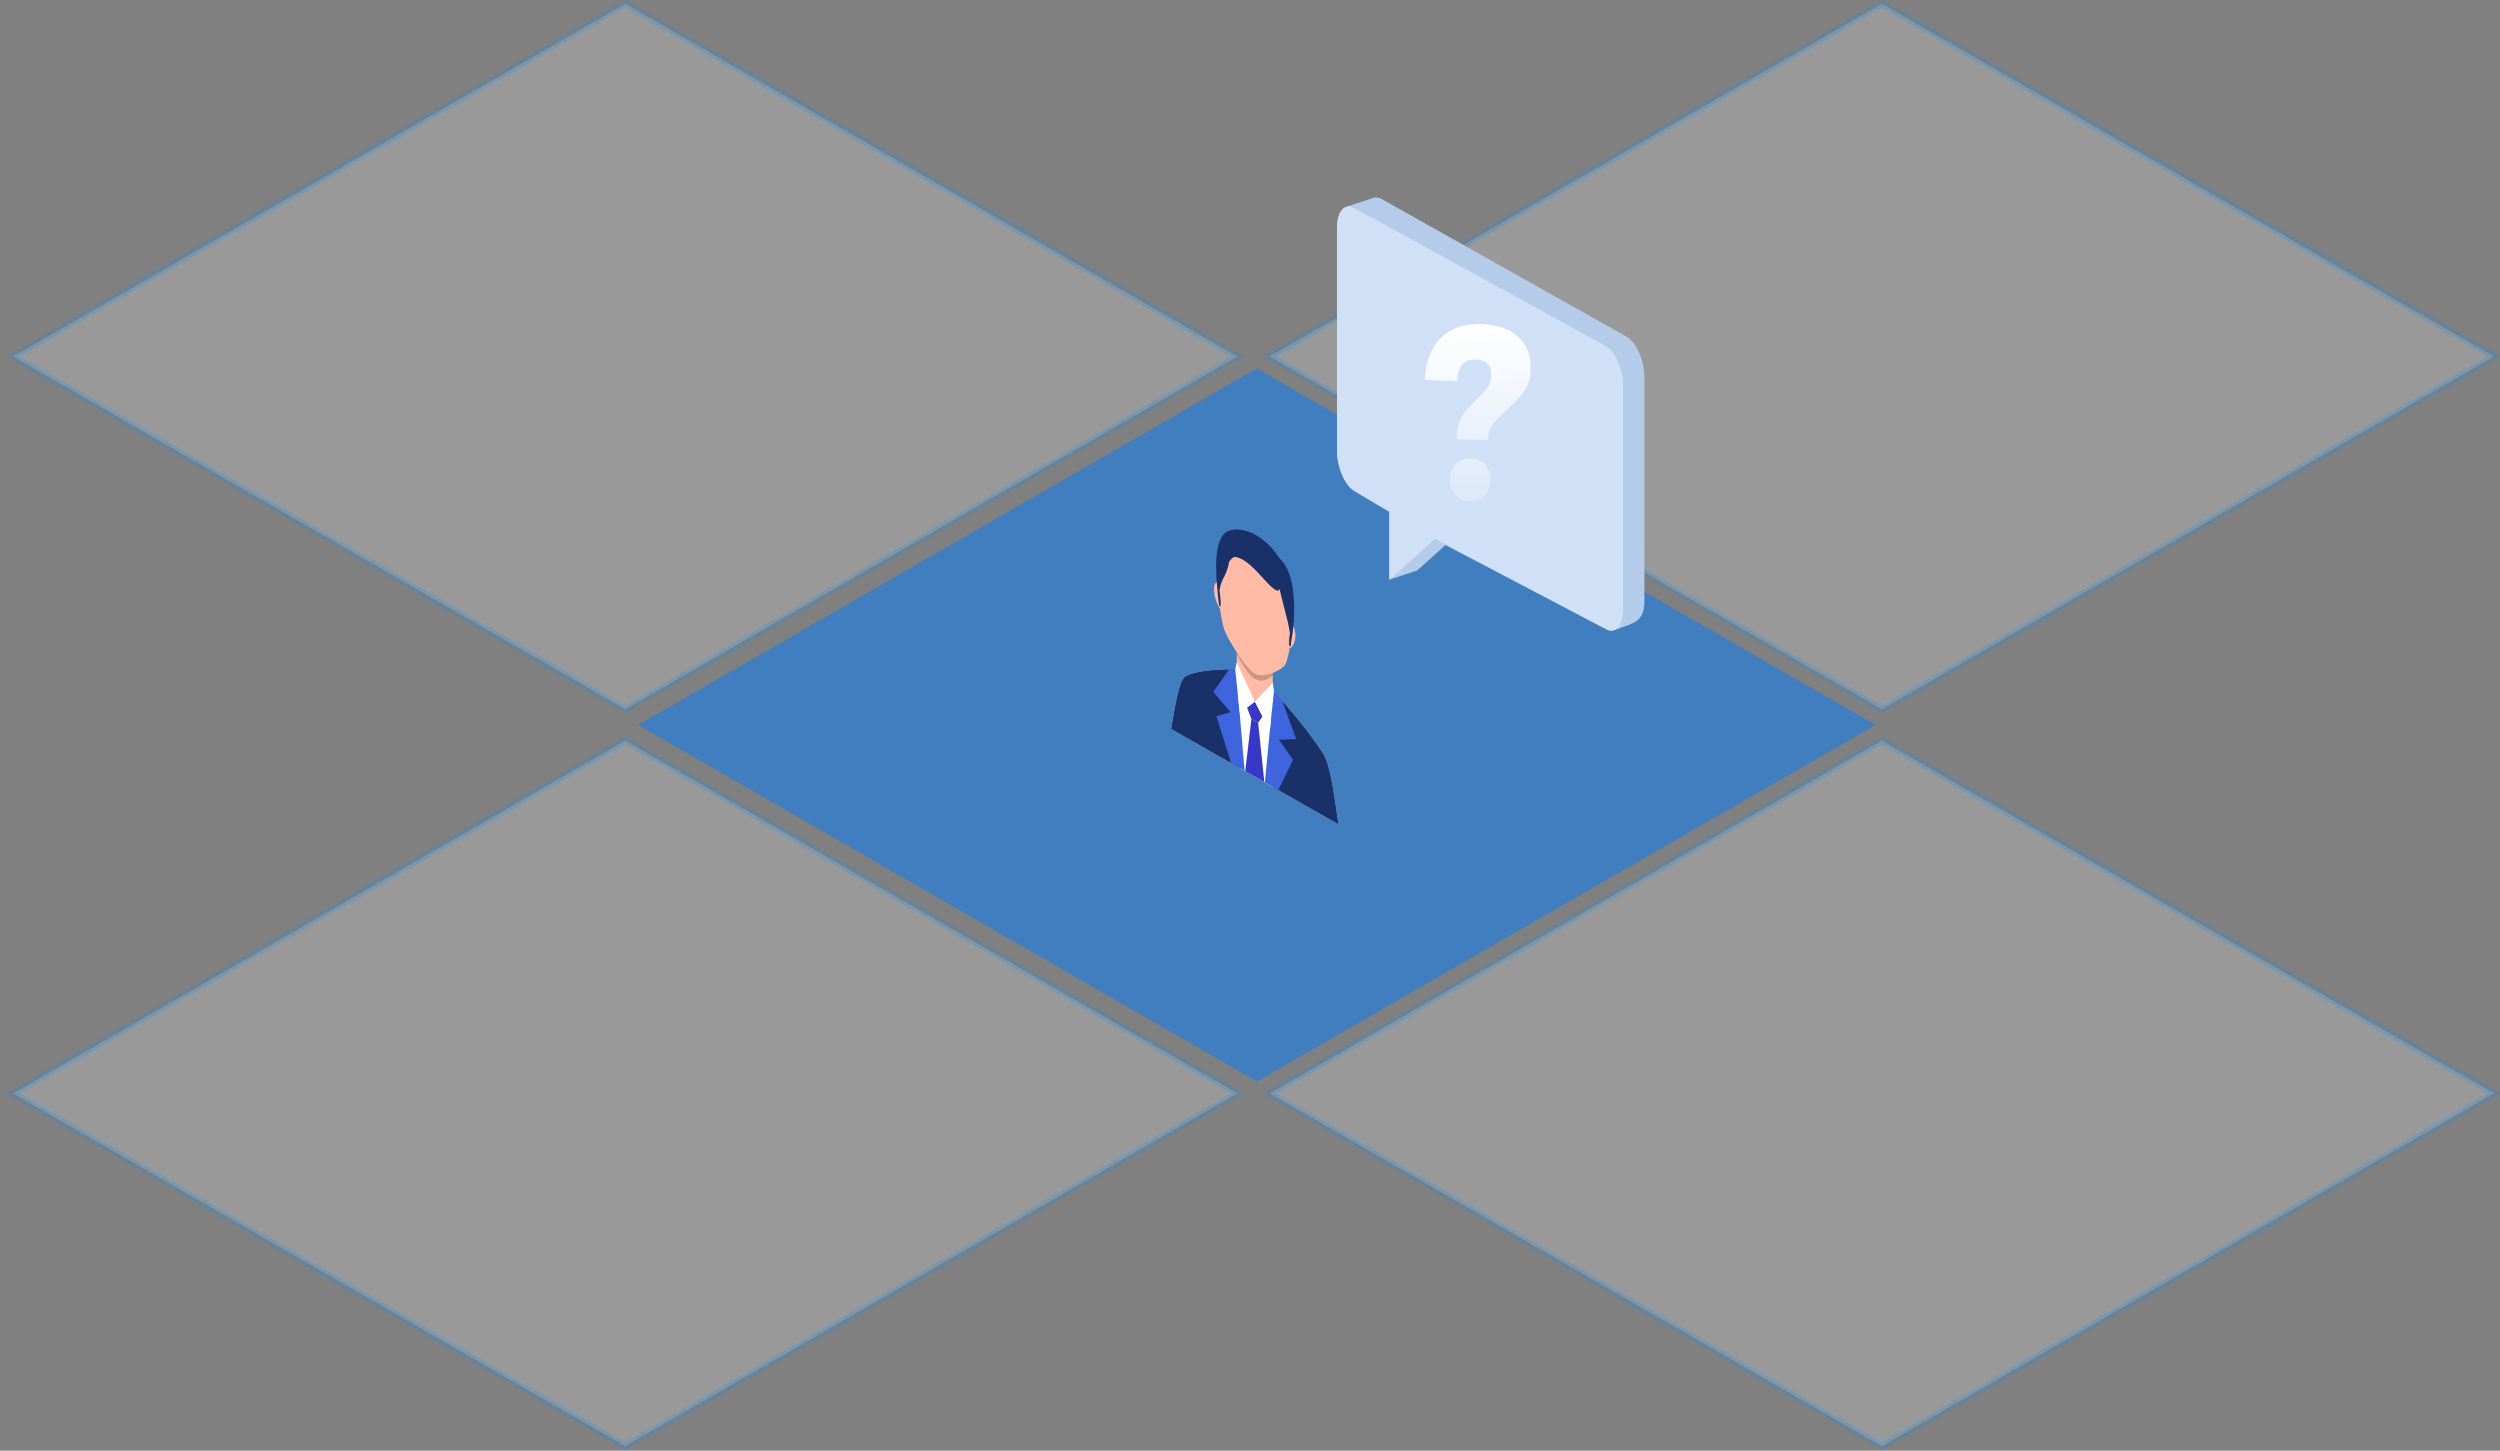 <?xml version="1.0" encoding="utf-8"?>
<!-- Generator: Adobe Illustrator 16.0.0, SVG Export Plug-In . SVG Version: 6.00 Build 0)  -->
<!DOCTYPE svg PUBLIC "-//W3C//DTD SVG 1.1//EN" "http://www.w3.org/Graphics/SVG/1.1/DTD/svg11.dtd">
<svg version="1.1" id="Layer_1" xmlns="http://www.w3.org/2000/svg" xmlns:xlink="http://www.w3.org/1999/xlink" x="0px" y="0px"
	 width="380px" height="220.5px" viewBox="211 0 380 220.5" enable-background="new 211 0 380 220.5" xml:space="preserve">
<rect x="211" y="0" width="380" height="220.5" fill="#808080" stroke="none"/>
<path opacity="0.5" fill="#007DFF" enable-background="new    " d="M402.038,56L308,110.193l94.038,54.191l94.039-54.191L402.038,56
	z"/>
<path opacity="0.2" fill="#FFFFFF" stroke="#0094FF" enable-background="new    " d="M399.076,54.193l-93.039,53.614l-93.036-53.614
	l93.036-53.616L399.076,54.193z"/>
<path opacity="0.2" fill="#FFFFFF" stroke="#0094FF" enable-background="new    " d="M590.076,54.193l-93.038,53.614l-93.037-53.614
	l93.037-53.616L590.076,54.193z"/>
<path opacity="0.2" fill="#FFFFFF" stroke="#0094FF" enable-background="new    " d="M590.076,166.193l-93.038,53.614
	l-93.037-53.614l93.037-53.616L590.076,166.193z"/>
<path opacity="0.2" fill="#FFFFFF" stroke="#0094FF" enable-background="new    " d="M399.076,166.193l-93.039,53.614
	l-93.036-53.614l93.036-53.616L399.076,166.193z"/>
<path fill="#B5CBEA" d="M458.288,51.203l-37.253-20.941c-0.483-0.287-0.936-0.329-1.327-0.172c-0.045,0.013-0.09,0.028-0.134,0.044
	c-0.045,0.012-0.09,0.027-0.134,0.044c-0.045,0.012-0.089,0.027-0.134,0.045c-0.045,0.013-0.089,0.027-0.133,0.044
	c-0.046,0.013-0.09,0.028-0.134,0.044c-0.046,0.012-0.09,0.027-0.134,0.044c-0.046,0.012-0.09,0.027-0.134,0.045
	c-0.046,0.012-0.09,0.027-0.134,0.044c-0.046,0.013-0.09,0.028-0.134,0.044c-0.046,0.013-0.09,0.028-0.134,0.046
	c-0.045,0.012-0.09,0.027-0.134,0.044c-0.045,0.012-0.089,0.027-0.134,0.044c-0.045,0.013-0.089,0.028-0.134,0.044
	c-0.045,0.013-0.089,0.028-0.133,0.046c-0.046,0.012-0.09,0.027-0.134,0.044c-0.046,0.012-0.09,0.027-0.134,0.044
	c-0.046,0.013-0.09,0.027-0.136,0.045c-0.045,0.013-0.089,0.028-0.133,0.044c-0.046,0.012-0.09,0.027-0.134,0.044
	c-0.046,0.012-0.09,0.027-0.134,0.044c-0.046,0.012-0.09,0.027-0.134,0.045c-0.046,0.012-0.09,0.028-0.134,0.044
	c-0.046,0.013-0.09,0.028-0.134,0.044c-0.046,0.012-0.09,0.027-0.134,0.044c-0.045,0.012-0.09,0.027-0.134,0.045
	c-0.045,0.012-0.089,0.027-0.134,0.044c-0.045,0.013-0.089,0.028-0.134,0.044c-0.045,0.012-0.089,0.027-0.133,0.045
	c-0.046,0.012-0.09,0.027-0.134,0.044c-0.046,0.012-0.09,0.027-0.134,0.044c-0.868,0.238-1.465,1.43-1.465,3.218v33.857
	c0,2.527,1.19,5.281,2.658,6.151l5.297,3.136v10.358l0.134-0.12V88.1l0.133-0.12v0.076l0.134-0.12v0.076l0.134-0.12v0.076
	l0.134-0.12v0.076l0.134-0.12v0.076l0.134-0.12v0.076l0.134-0.12v0.076l0.134-0.12v0.076l0.134-0.12v0.076l0.135-0.12v0.076
	l0.134-0.12v0.076l0.134-0.12v0.076l0.134-0.12v0.076l0.134-0.12v0.076l0.133-0.12v0.076l0.134-0.12v0.076l0.134-0.12v0.076
	l0.134-0.12v0.076l0.134-0.12v0.076l0.134-0.12v0.076l0.134-0.12v0.076l0.134-0.12v0.076l0.134-0.12v0.076l0.133-0.12v0.076
	l0.134-0.12v0.076l0.134-0.12v0.076l0.134-0.12v0.076l0.134-0.12v0.076l0.134-0.12v0.076l0.134-0.12v0.076l4.373-3.928l24.36,12.756
	c0.483,0.287,0.936,0.329,1.327,0.172c0.046-0.012,0.09-0.027,0.134-0.045c0.046-0.013,0.09-0.028,0.134-0.044
	c2.666-1.069,4.286-1.025,4.286-4.465V57.366C460.946,54.827,459.756,52.074,458.288,51.203z"/>
<path fill="#D0E0F7" d="M455.066,52.584l-38.179-20.94c-1.468-0.869-2.659,0.474-2.659,3.001v33.857
	c0,2.528,1.191,5.281,2.659,6.152l5.297,3.136v10.358l6.948-6.241l25.934,13.688c1.468,0.869,2.658-0.474,2.658-3.001V58.737
	C457.725,56.209,456.534,53.455,455.066,52.584z"/>
<linearGradient id="SVGID_1_" gradientUnits="userSpaceOnUse" x1="-76.332" y1="548.782" x2="-75.332" y2="548.782" gradientTransform="matrix(15 53.5 66.174 -3.091 -34736.781 5829.977)">
	<stop  offset="0" style="stop-color:#FFFFFF"/>
	<stop  offset="1" style="stop-color:#B8D0F2"/>
</linearGradient>
<path fill="url(#SVGID_1_)" d="M427.576,57.755c0.111-2.753,0.92-4.878,2.427-6.373c1.506-1.496,3.538-2.203,6.095-2.122
	c2.414,0.076,4.295,0.717,5.645,1.923c1.35,1.207,1.991,2.858,1.925,4.955c-0.042,1.339-0.364,2.442-0.966,3.309
	s-1.468,1.787-2.599,2.763c-0.984,0.879-1.715,1.653-2.19,2.321c-0.475,0.643-0.727,1.431-0.757,2.366l-4.768-0.15
	c0.032-1.011,0.191-1.891,0.479-2.641c0.311-0.749,0.665-1.358,1.062-1.826c0.422-0.493,0.954-1.045,1.595-1.657
	c0.715-0.66,1.247-1.238,1.598-1.732c0.352-0.52,0.538-1.134,0.561-1.841c0.049-1.542-0.739-2.338-2.364-2.389
	c-1.792-0.057-2.736,1.039-2.831,3.287L427.576,57.755z M434.557,69.662c0.908,0.028,1.64,0.355,2.193,0.979
	c0.555,0.625,0.816,1.417,0.786,2.377c-0.03,0.96-0.342,1.747-0.936,2.36c-0.593,0.588-1.343,0.868-2.251,0.84
	c-0.885-0.028-1.604-0.354-2.158-0.979c-0.554-0.649-0.815-1.455-0.785-2.415c0.03-0.96,0.33-1.735,0.899-2.324
	C432.898,69.913,433.648,69.633,434.557,69.662z"/>
<path fill="#F5DCCB" d="M399.183,101.719c-5.626-0.027-7.313,0.707-7.98,1.087c-1.028,0.587-1.596,4.633-2.203,7.999l12.727,7.252
	l12.726,7.252c-0.605-4.055-1.175-8.751-2.202-10.508c-0.666-1.142-2.293-3.719-7.919-10.104L399.183,101.719z"/>
<path fill="#193068" d="M399.183,101.719c-5.625-0.027-7.313,0.707-7.98,1.087c-1.028,0.587-1.596,4.633-2.203,7.999l12.727,7.252
	l12.726,7.252c-0.605-4.055-1.175-8.751-2.202-10.508c-0.666-1.142-2.293-3.719-7.919-10.104L399.183,101.719z"/>
<path fill="#FFBBA6" d="M398.995,95.275v5.382v2.657c1.502,3.146,3.96,4.628,5.462,3.113v-2.656V98.39
	C404.457,94.05,398.995,90.936,398.995,95.275z"/>
<path fill="#FFBBA6" d="M396.03,88.534c0.481,0.069,1.093,1.123,1.367,2.351s0.106,2.168-0.375,2.098
	c-0.48-0.07-1.093-1.121-1.367-2.351C395.381,89.403,395.549,88.464,396.03,88.534z"/>
<path fill="#FFBBA6" d="M407.397,95.011c-0.482-0.479-1.093-0.124-1.367,0.793c-0.273,0.916-0.105,2.047,0.375,2.525
	c0.481,0.479,1.093,0.124,1.367-0.793C408.047,96.62,407.879,95.49,407.397,95.011z"/>
<path fill="#FFFFFF" d="M401.741,106.627c0,0-3.812-1-3.812-0.703s1.45,10.795,1.45,10.795l5.174,2.949l0.593-9.588L401.741,106.627
	z"/>
<path fill="#3E65DD" d="M398.995,101.719v1.595l1.187,13.864l-2.04-1.164l-2.245-7.151l2.144-0.62l-2.619-3.07l2.408-3.444
	L398.995,101.719z"/>
<path fill="#3E65DD" d="M404.457,104.84v1.585l-1.198,12.506l2.041,1.163l2.243-4.595l-2.141-3.062l2.617-0.085l-2.141-5.887
	L404.457,104.84z"/>
<path fill="#3838C6" d="M400.552,107.58l0.662,1.697c0.342,0.196,0.684,0.39,1.025,0.585l0.661-0.945l-1.16-2.292L400.552,107.58z"
	/>
<path fill="#3838C6" d="M401.214,109.276l-0.942,7.952l2.909,1.657l-0.941-9.023L401.214,109.276z"/>
<path fill="#FFFFFF" d="M398.994,100.657l-0.238,1.062l0.669,6.616l2.315-1.708L398.994,100.657z"/>
<path opacity="0.2" enable-background="new    " d="M398.995,99.168v0.253c0,0,1.395,2.93,2.726,3.766
	c1.33,0.834,2.736-0.508,2.736-0.508v-0.39"/>
<path fill="#FFBBA6" d="M401.73,82.405c-8.403-4.79-5.182,11.883-4.634,13.333c0.605,1.6,3.276,5.883,4.634,6.657
	s4.027-0.467,4.634-1.376C406.913,100.195,410.134,87.192,401.73,82.405z"/>
<path fill="#193068" d="M405.501,84.899c-2.838-4.496-7.221-5.277-8.544-3.632c-1.655,2.058-1.069,6.949-0.678,10.598
	c0-0.005,0-0.01,0-0.015c0.004,0.037,0.009,0.076,0.018,0.116c0.006,0.03,0.053,0.138,0.062,0.164
	c0.015,0.04,0.116,0.063,0.15,0.062c0.013,0,0.019-0.018,0.02-0.035c0.016-0.293,0.001-0.901,0-0.908
	c-0.03-0.489-0.11-0.989-0.164-1.479c0.266-2.008,1.052-2.012,1.464-4.383c0.087-0.124,0.181-0.24,0.278-0.349
	c0.113-0.124,0.229-0.239,0.365-0.323c0.071-0.015,0.141-0.038,0.207-0.065c1.526,0.149,3.103,1.912,4.544,3.492
	c0.551,0.604,1.17,1.299,1.777,1.585c0.26,0.121,0.459,0.015,0.479-0.257c0.69,3.058,1.26,4.617,1.595,6.763
	c-0.047,0.314-0.095,0.624-0.118,0.959c0,0.007-0.016,0.598,0,0.909c0,0.018,0.005,0.042,0.019,0.056
	c0.033,0.042,0.137,0.135,0.15,0.11c0.01-0.017,0.057-0.067,0.062-0.092c0.026-0.116,0.03-0.223,0.035-0.35
	c0.019-0.161,0.04-0.331,0.059-0.505C407.719,95.452,408.523,87.53,405.501,84.899z M401.199,85.277
	c-0.047-0.047-0.094-0.091-0.142-0.135c0.07,0.062,0.141,0.125,0.211,0.191C401.246,85.314,401.223,85.296,401.199,85.277z"/>
<path fill="#FFFFFF" d="M404.457,103.77l0.189,1.285l-0.629,5.958l-2.276-4.388L404.457,103.77z"/>
<path opacity="0.05" enable-background="new    " d="M398.995,100.657l2.745,5.97l2.717-2.857v-0.104l-2.717,2.836l-2.745-5.949
	V100.657z"/>
<path opacity="0.1" enable-background="new    " d="M401.214,109.276l1.025,0.585l0.004,0.045l-1.035-0.589L401.214,109.276z"/>
</svg>
